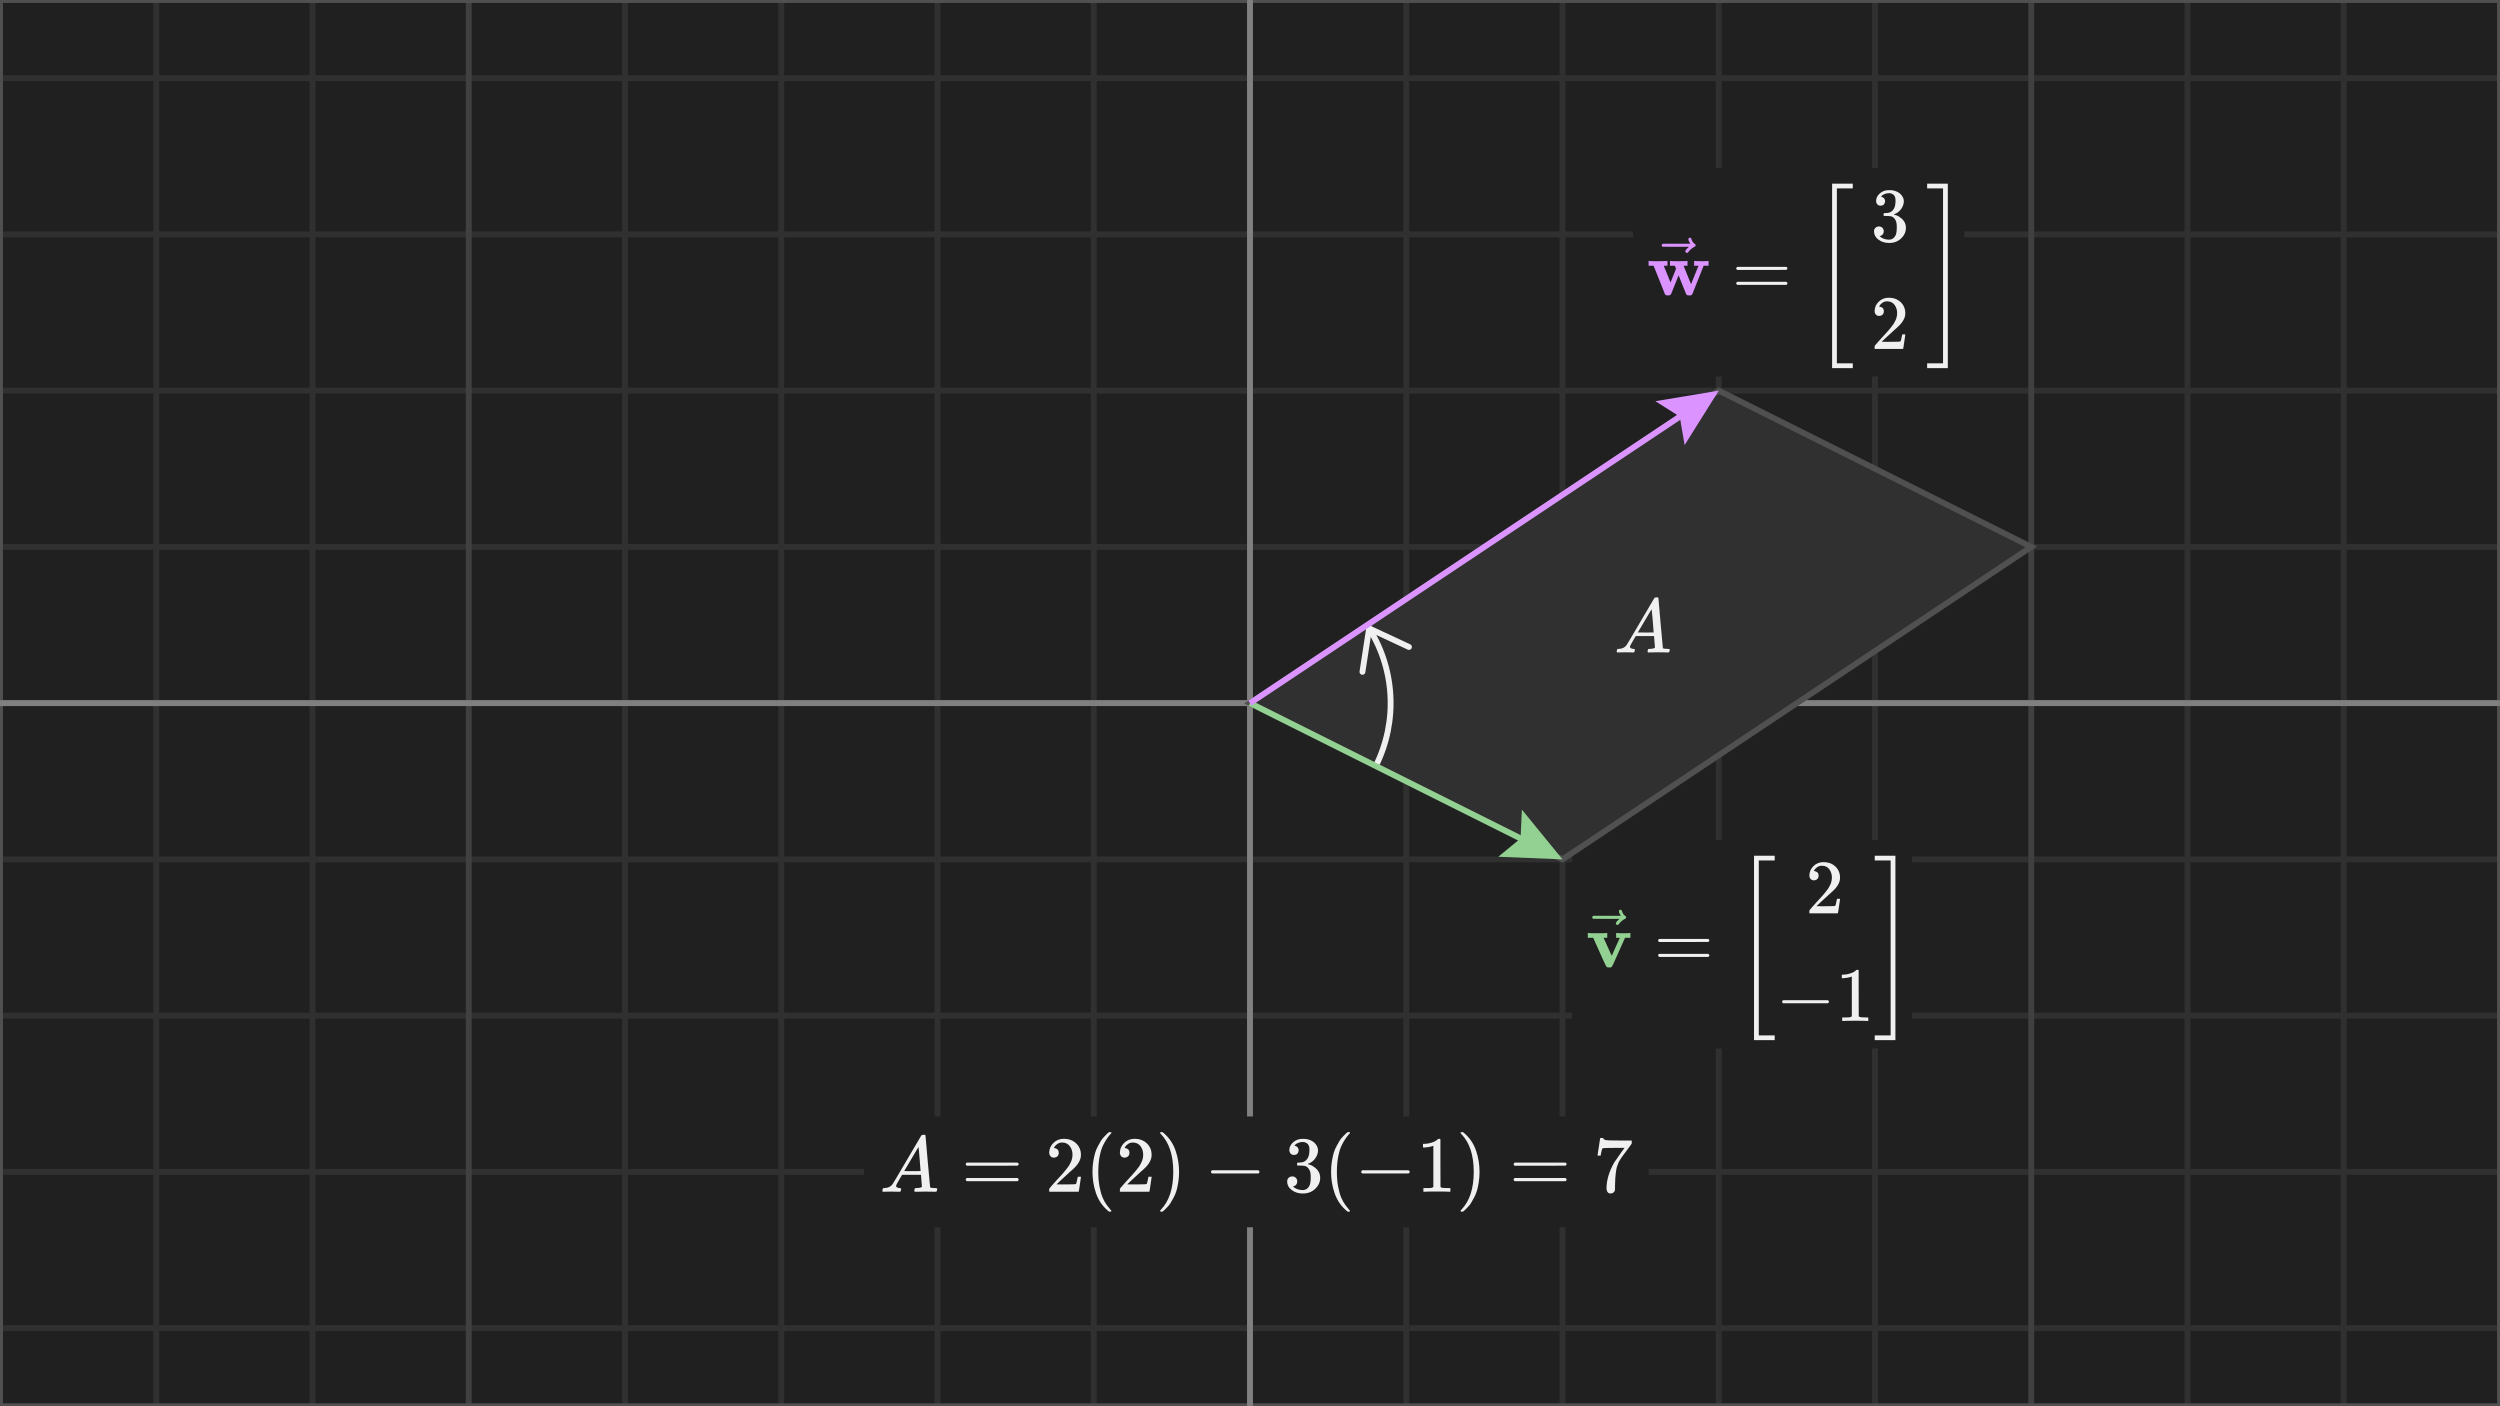 <svg width="640" height="360" viewBox="0 0 640 360" fill="none" xmlns="http://www.w3.org/2000/svg">
<g clip-path="url(#clip0_63_9301)">
<path d="M640 0H0V360H640V0Z" fill="#202020"/>
<g clip-path="url(#clip1_63_9301)">
<path d="M0 20H640" stroke="#303030" stroke-width="1.5"/>
<path d="M0 60H640" stroke="#303030" stroke-width="1.5"/>
<path d="M0 100H640" stroke="#303030" stroke-width="1.5"/>
<path d="M0 140H640" stroke="#303030" stroke-width="1.5"/>
<path d="M0 220H640" stroke="#303030" stroke-width="1.5"/>
<path d="M0 260H640" stroke="#303030" stroke-width="1.5"/>
<path d="M0 300H640" stroke="#303030" stroke-width="1.5"/>
<path d="M0 340H640" stroke="#303030" stroke-width="1.5"/>
<path d="M0 0V360" stroke="#303030" stroke-width="1.5"/>
<path d="M40 0V360" stroke="#303030" stroke-width="1.5"/>
<path d="M80 0V360" stroke="#303030" stroke-width="1.5"/>
<path d="M160 0V360" stroke="#303030" stroke-width="1.5"/>
<path d="M200 0V360" stroke="#303030" stroke-width="1.5"/>
<path d="M240 0V360" stroke="#303030" stroke-width="1.5"/>
<path d="M280 0V360" stroke="#303030" stroke-width="1.5"/>
<path d="M360 0V360" stroke="#303030" stroke-width="1.5"/>
<path d="M400 0V360" stroke="#303030" stroke-width="1.5"/>
<path d="M440 0V360" stroke="#303030" stroke-width="1.5"/>
<path d="M480 0V360" stroke="#303030" stroke-width="1.5"/>
<path d="M560 0V360" stroke="#303030" stroke-width="1.5"/>
<path d="M600 0V360" stroke="#303030" stroke-width="1.5"/>
<path d="M640 0V360" stroke="#303030" stroke-width="1.5"/>
<path d="M120 0V360" stroke="#404040" stroke-width="1.5"/>
<path d="M520 0V360" stroke="#404040" stroke-width="1.5"/>
<path d="M0 180H640" stroke="#505050" stroke-width="1.5"/>
<path d="M320 0V360" stroke="#505050" stroke-width="1.5"/>
<path d="M489.475 215.06H402.483V268.428H489.475V215.06Z" fill="#202020"/>
<g clip-path="url(#clip2_63_9301)">
<path d="M413.863 238.851C414.02 238.89 414.637 238.91 415.713 238.91C416.671 238.91 417.189 238.89 417.268 238.851H417.386V240.071H416.008L414.02 244.52C413.22 246.331 412.76 247.315 412.642 247.472C412.537 247.604 412.413 247.669 412.268 247.669C412.242 247.669 412.196 247.669 412.131 247.669C412.065 247.669 411.999 247.663 411.934 247.65H411.638C411.442 247.65 411.284 247.551 411.166 247.354C411.048 247.157 410.766 246.567 410.32 245.583C410.123 245.15 409.965 244.795 409.847 244.52L407.859 240.071H406.481V238.851H406.639C406.836 238.89 407.564 238.91 408.824 238.91C410.228 238.91 411.048 238.89 411.284 238.851H411.461V240.071H410.516L411.56 242.394C412.229 243.903 412.583 244.658 412.623 244.658C412.623 244.645 412.957 243.89 413.626 242.394C414.296 240.898 414.643 240.131 414.67 240.091C414.67 240.078 414.512 240.071 414.197 240.071H413.725V238.851H413.863Z" fill="#92D192"/>
<path d="M414.443 233.281C414.443 233.176 414.476 233.084 414.542 233.005C414.608 232.927 414.706 232.887 414.837 232.887C414.929 232.887 415.008 232.92 415.073 232.986C415.139 233.038 415.205 233.163 415.27 233.36C415.401 233.845 415.67 234.219 416.077 234.481C416.222 234.573 416.294 234.691 416.294 234.836C416.294 234.954 416.274 235.033 416.235 235.072C416.195 235.111 416.103 235.17 415.959 235.249C415.395 235.538 414.903 235.951 414.483 236.489C414.457 236.515 414.424 236.555 414.384 236.607C414.345 236.66 414.312 236.699 414.286 236.725C414.26 236.752 414.227 236.765 414.188 236.765C414.148 236.765 414.102 236.771 414.05 236.784C413.958 236.784 413.873 236.752 413.794 236.686C413.715 236.62 413.669 236.522 413.656 236.391C413.656 236.141 413.965 235.754 414.581 235.229H411.215L407.85 235.21C407.679 235.092 407.594 234.967 407.594 234.836C407.594 234.744 407.679 234.613 407.85 234.442H414.916C414.601 233.943 414.443 233.556 414.443 233.281Z" fill="#92D192"/>
<path d="M424.487 240.76C424.487 240.59 424.579 240.458 424.763 240.367H437.301C437.498 240.472 437.596 240.603 437.596 240.76C437.596 240.905 437.504 241.029 437.321 241.134L431.061 241.154H424.802C424.592 241.088 424.487 240.957 424.487 240.76ZM424.487 244.579C424.487 244.382 424.592 244.251 424.802 244.185H437.321C437.504 244.316 437.596 244.448 437.596 244.579C437.596 244.749 437.498 244.881 437.301 244.972H424.763C424.579 244.881 424.487 244.749 424.487 244.579Z" fill="#F0F0F0"/>
<path d="M449.028 266.28V219.06H454.323V220.28H450.249V265.059H454.323V266.28H449.028Z" fill="#F0F0F0"/>
<path d="M464.362 225.368C464.007 225.368 463.725 225.25 463.515 225.014C463.305 224.778 463.2 224.489 463.2 224.148C463.2 223.216 463.548 222.409 464.243 221.727C464.939 221.044 465.805 220.703 466.842 220.703C468.036 220.703 469.033 221.071 469.833 221.806C470.634 222.54 471.041 223.492 471.054 224.66C471.054 225.224 470.923 225.762 470.66 226.274C470.398 226.785 470.083 227.232 469.715 227.612C469.348 227.993 468.823 228.478 468.141 229.069C467.668 229.475 467.012 230.079 466.172 230.879L465.011 231.982L466.507 232.001C468.567 232.001 469.663 231.969 469.794 231.903C469.886 231.877 470.043 231.293 470.266 230.151V230.092H471.054V230.151C471.041 230.191 470.955 230.788 470.798 231.942C470.64 233.097 470.542 233.701 470.503 233.753V233.812H463.2V233.438V233.202C463.2 233.11 463.24 233.012 463.318 232.907C463.397 232.802 463.594 232.572 463.909 232.218C464.289 231.798 464.617 231.431 464.893 231.116C465.011 230.984 465.234 230.742 465.562 230.387C465.89 230.033 466.113 229.79 466.231 229.659C466.35 229.528 466.54 229.311 466.802 229.01C467.065 228.708 467.248 228.485 467.353 228.34C467.458 228.196 467.609 227.999 467.806 227.75C468.003 227.501 468.141 227.291 468.219 227.12C468.298 226.949 468.397 226.759 468.515 226.549C468.633 226.339 468.718 226.129 468.771 225.919C468.823 225.709 468.869 225.513 468.908 225.329C468.948 225.145 468.967 224.929 468.967 224.679C468.967 223.853 468.744 223.137 468.298 222.534C467.852 221.93 467.216 221.628 466.389 221.628C465.956 221.628 465.575 221.74 465.247 221.963C464.919 222.186 464.69 222.403 464.558 222.613C464.427 222.822 464.362 222.947 464.362 222.987C464.362 223 464.394 223.006 464.46 223.006C464.696 223.006 464.939 223.098 465.188 223.282C465.438 223.465 465.562 223.767 465.562 224.187C465.562 224.515 465.457 224.791 465.247 225.014C465.037 225.237 464.742 225.355 464.362 225.368Z" fill="#F0F0F0"/>
<path d="M456.213 256.704C456.213 256.704 456.213 256.618 456.213 256.448C456.213 256.277 456.305 256.146 456.488 256.054H467.924C468.121 256.159 468.22 256.29 468.22 256.448C468.22 256.605 468.121 256.737 467.924 256.842H456.488C456.305 256.75 456.213 256.618 456.213 256.448V256.704Z" fill="#F0F0F0"/>
<path d="M474.066 249.992L473.81 250.09C473.626 250.156 473.364 250.221 473.022 250.287C472.681 250.353 472.301 250.399 471.881 250.425H471.507V249.519H471.881C472.498 249.493 473.068 249.395 473.593 249.224C474.118 249.054 474.486 248.896 474.696 248.752C474.905 248.607 475.089 248.463 475.247 248.319C475.273 248.279 475.352 248.26 475.483 248.26C475.601 248.26 475.712 248.299 475.817 248.378V254.263L475.837 260.168C475.929 260.26 476.008 260.319 476.073 260.345C476.139 260.371 476.296 260.398 476.546 260.424C476.795 260.45 477.202 260.463 477.766 260.463H478.278V261.369H478.061C477.786 261.329 476.743 261.31 474.932 261.31C473.147 261.31 472.117 261.329 471.841 261.369H471.605V260.463H472.117C472.406 260.463 472.655 260.463 472.865 260.463C473.075 260.463 473.239 260.457 473.357 260.444C473.475 260.43 473.58 260.411 473.672 260.384C473.764 260.358 473.816 260.345 473.829 260.345C473.843 260.345 473.882 260.312 473.948 260.247C474.013 260.181 474.053 260.155 474.066 260.168V249.992Z" fill="#F0F0F0"/>
<path d="M479.931 220.28V219.06H485.225V266.28H479.931V265.059H484.005V220.28H479.931Z" fill="#F0F0F0"/>
</g>
<path d="M502.882 43.014H418.044V96.382H502.882V43.014Z" fill="#202020"/>
<g clip-path="url(#clip3_63_9301)">
<path d="M433.833 66.805C433.99 66.845 434.633 66.865 435.762 66.865C436.746 66.865 437.258 66.845 437.297 66.805H437.396V68.026H436.136L433.223 75.328C433.21 75.341 433.19 75.361 433.164 75.387C433.138 75.413 433.111 75.44 433.085 75.466C433.059 75.492 433.046 75.505 433.046 75.505C433.046 75.505 433.026 75.518 432.987 75.545C432.947 75.571 432.934 75.584 432.947 75.584C432.96 75.584 432.934 75.591 432.869 75.604C432.803 75.617 432.777 75.617 432.79 75.604C432.803 75.591 432.777 75.597 432.711 75.623C432.645 75.65 432.606 75.65 432.593 75.623C432.58 75.597 432.527 75.597 432.436 75.623H432.219C431.996 75.623 431.838 75.558 431.747 75.427C431.655 75.295 431.471 74.875 431.196 74.167C430.986 73.642 430.808 73.202 430.664 72.848L429.719 70.486L428.775 72.848C428.643 73.189 428.473 73.616 428.263 74.127C427.987 74.849 427.803 75.276 427.712 75.407C427.62 75.538 427.462 75.61 427.239 75.623H427.003C426.767 75.623 426.609 75.61 426.531 75.584C426.452 75.558 426.354 75.472 426.235 75.328L423.322 68.026H422.043V66.805H422.181C422.378 66.845 423.086 66.865 424.307 66.865C425.658 66.865 426.452 66.845 426.688 66.805H426.865V68.026H425.92L427.653 72.317L429.07 68.813L428.755 68.026H427.515V66.805H427.653C427.81 66.845 428.446 66.865 429.562 66.865C430.887 66.865 431.648 66.845 431.845 66.805H432.003V68.026H431.51C431.182 68.026 431.018 68.039 431.018 68.065C431.031 68.118 431.346 68.912 431.963 70.447C432.58 71.982 432.895 72.75 432.908 72.75L434.817 68.026H433.695V66.805H433.833Z" fill="#DB94FF"/>
<path d="M432.229 61.235C432.229 61.13 432.261 61.038 432.327 60.96C432.393 60.881 432.491 60.842 432.622 60.842C432.714 60.842 432.793 60.874 432.858 60.94C432.924 60.992 432.99 61.117 433.055 61.314C433.186 61.8 433.455 62.173 433.862 62.436C434.007 62.528 434.079 62.646 434.079 62.79C434.079 62.908 434.059 62.987 434.02 63.026C433.98 63.066 433.888 63.125 433.744 63.203C433.18 63.492 432.688 63.906 432.268 64.444C432.242 64.47 432.209 64.509 432.17 64.562C432.13 64.614 432.097 64.653 432.071 64.68C432.045 64.706 432.012 64.719 431.973 64.719C431.933 64.719 431.887 64.726 431.835 64.739C431.743 64.739 431.658 64.706 431.579 64.64C431.5 64.575 431.454 64.476 431.441 64.345C431.441 64.096 431.75 63.709 432.366 63.184H429.001L425.635 63.164C425.464 63.046 425.379 62.921 425.379 62.79C425.379 62.698 425.464 62.567 425.635 62.397H432.701C432.386 61.898 432.229 61.511 432.229 61.235Z" fill="#DB94FF"/>
<path d="M444.478 68.715C444.478 68.544 444.569 68.413 444.753 68.321H457.291C457.488 68.426 457.586 68.557 457.586 68.715C457.586 68.859 457.494 68.984 457.311 69.089L451.052 69.109H444.792C444.583 69.043 444.478 68.912 444.478 68.715ZM444.478 72.533C444.478 72.337 444.583 72.205 444.792 72.14H457.311C457.494 72.271 457.586 72.402 457.586 72.533C457.586 72.704 457.488 72.835 457.291 72.927H444.753C444.569 72.835 444.478 72.704 444.478 72.533Z" fill="#F0F0F0"/>
<path d="M469.019 94.234V47.014H474.313V48.235H470.239V93.013H474.313V94.234H469.019Z" fill="#F0F0F0"/>
<path d="M481.419 52.654C481.065 52.654 480.789 52.542 480.592 52.319C480.396 52.096 480.291 51.807 480.278 51.453C480.278 50.731 480.592 50.088 481.222 49.524C481.852 48.96 482.613 48.678 483.506 48.678C483.965 48.678 484.253 48.684 484.372 48.697C485.343 48.855 486.084 49.202 486.596 49.74C487.107 50.278 487.37 50.862 487.383 51.492C487.383 52.175 487.16 52.837 486.714 53.48C486.268 54.123 485.651 54.589 484.864 54.878L484.805 54.917C484.805 54.93 484.864 54.95 484.982 54.976C485.1 55.002 485.29 55.061 485.553 55.153C485.815 55.245 486.064 55.383 486.3 55.567C487.376 56.262 487.914 57.181 487.914 58.322C487.914 59.359 487.508 60.264 486.694 61.038C485.881 61.813 484.851 62.2 483.604 62.2C482.554 62.2 481.649 61.918 480.888 61.353C480.127 60.789 479.746 60.074 479.746 59.208C479.746 58.84 479.864 58.545 480.1 58.322C480.337 58.099 480.632 57.981 480.986 57.968C481.354 57.968 481.655 58.086 481.892 58.322C482.128 58.558 482.246 58.854 482.246 59.208C482.246 59.352 482.226 59.483 482.187 59.602C482.147 59.72 482.101 59.825 482.049 59.916C481.997 60.008 481.924 60.087 481.832 60.153C481.741 60.218 481.662 60.271 481.596 60.31C481.531 60.349 481.465 60.376 481.399 60.389C481.334 60.402 481.281 60.422 481.242 60.448L481.163 60.468C481.832 61.058 482.646 61.353 483.604 61.353C484.326 61.353 484.87 61.006 485.238 60.31C485.461 59.877 485.572 59.215 485.572 58.322V57.928C485.572 56.682 485.152 55.849 484.313 55.429C484.116 55.35 483.715 55.304 483.112 55.291L482.285 55.271L482.226 55.232C482.2 55.193 482.187 55.088 482.187 54.917C482.187 54.681 482.239 54.563 482.344 54.563C482.712 54.563 483.092 54.53 483.486 54.464C483.932 54.399 484.339 54.123 484.706 53.638C485.074 53.152 485.257 52.417 485.257 51.433V51.276C485.257 50.528 485.028 50.009 484.568 49.721C484.28 49.537 483.971 49.445 483.643 49.445C483.223 49.445 482.836 49.517 482.482 49.662C482.128 49.806 481.878 49.957 481.734 50.114C481.59 50.272 481.518 50.351 481.518 50.351H481.577C481.616 50.364 481.668 50.377 481.734 50.39C481.8 50.403 481.865 50.436 481.931 50.488C481.997 50.541 482.075 50.587 482.167 50.626C482.259 50.666 482.325 50.738 482.364 50.843C482.403 50.948 482.456 51.046 482.521 51.138C482.587 51.23 482.607 51.361 482.58 51.532C482.58 51.82 482.489 52.076 482.305 52.299C482.121 52.522 481.826 52.64 481.419 52.654Z" fill="#F0F0F0"/>
<path d="M481.065 80.879C480.71 80.879 480.428 80.761 480.218 80.525C480.008 80.288 479.903 80 479.903 79.659C479.903 78.727 480.251 77.92 480.947 77.237C481.642 76.555 482.508 76.214 483.545 76.214C484.739 76.214 485.736 76.581 486.536 77.316C487.337 78.051 487.744 79.002 487.757 80.17C487.757 80.734 487.626 81.272 487.363 81.784C487.101 82.296 486.786 82.742 486.418 83.123C486.051 83.503 485.526 83.989 484.844 84.579C484.371 84.986 483.715 85.59 482.875 86.39L481.714 87.492L483.21 87.512C485.27 87.512 486.366 87.479 486.497 87.413C486.589 87.387 486.746 86.803 486.969 85.662V85.603H487.757V85.662C487.744 85.701 487.658 86.298 487.501 87.453C487.343 88.608 487.245 89.211 487.206 89.264V89.323H479.903V88.949V88.713C479.903 88.621 479.943 88.522 480.021 88.417C480.1 88.312 480.297 88.083 480.612 87.728C480.992 87.308 481.32 86.941 481.596 86.626C481.714 86.495 481.937 86.252 482.265 85.898C482.593 85.544 482.816 85.301 482.934 85.17C483.053 85.038 483.243 84.822 483.505 84.52C483.768 84.218 483.951 83.995 484.056 83.851C484.161 83.707 484.312 83.51 484.509 83.26C484.706 83.011 484.844 82.801 484.922 82.631C485.001 82.46 485.1 82.27 485.218 82.06C485.336 81.85 485.421 81.64 485.474 81.43C485.526 81.22 485.572 81.023 485.611 80.839C485.651 80.656 485.67 80.439 485.67 80.19C485.67 79.363 485.447 78.648 485.001 78.044C484.555 77.441 483.919 77.139 483.092 77.139C482.659 77.139 482.278 77.251 481.95 77.474C481.622 77.697 481.393 77.913 481.261 78.123C481.13 78.333 481.065 78.458 481.065 78.497C481.065 78.51 481.097 78.517 481.163 78.517C481.399 78.517 481.642 78.609 481.891 78.792C482.141 78.976 482.265 79.278 482.265 79.698C482.265 80.026 482.16 80.301 481.95 80.525C481.74 80.748 481.445 80.866 481.065 80.879Z" fill="#F0F0F0"/>
<path d="M493.347 48.235V47.014H498.641V94.234H493.347V93.013H497.421V48.235H493.347Z" fill="#F0F0F0"/>
</g>
</g>
<path d="M640 0H0V360H640V0Z" stroke="#505050" stroke-width="1.5"/>
<path d="M0 180H640" stroke="#808080" stroke-width="1.5"/>
<path d="M320 0V360" stroke="#808080" stroke-width="1.5"/>
<path d="M320 180L400 220L520 140L440 100L320 180Z" fill="#303030" stroke="#505050" stroke-width="1.5"/>
<path d="M352.2 196.099C355.038 190.423 356.325 184.097 355.931 177.763C355.536 171.429 353.475 165.311 349.954 160.031" stroke="#F0F0F0" stroke-width="1.5"/>
<path d="M348.787 171.99L350.496 160.871L360.692 165.625" stroke="#F0F0F0" stroke-width="1.5" stroke-linecap="round"/>
<path d="M389.603 207.254L400 220L383.565 219.329L389.267 214.633L389.603 207.254Z" fill="#92D192"/>
<path d="M320 180L396.422 218.211" stroke="#92D192" stroke-width="1.5"/>
<path d="M423.775 102.704L440 100L431.264 113.937L430.016 106.656L423.775 102.704Z" fill="#DB94FF"/>
<path d="M320 180L436.672 102.219" stroke="#DB94FF" stroke-width="1.5"/>
<path d="M431.514 148.931H409.869V169.069H431.514V148.931Z" fill="#303030"/>
<g clip-path="url(#clip4_63_9301)">
<path d="M417.273 165.568C417.273 165.883 417.574 166.067 418.178 166.119C418.414 166.119 418.532 166.192 418.532 166.336C418.532 166.349 418.519 166.434 418.493 166.592C418.454 166.776 418.414 166.894 418.375 166.946C418.336 166.999 418.25 167.025 418.119 167.025C418.093 167.025 418.014 167.025 417.883 167.025C417.752 167.025 417.528 167.018 417.214 167.005C416.899 166.992 416.479 166.986 415.954 166.986C415.022 166.986 414.425 166.999 414.162 167.025H414.005C413.913 166.933 413.867 166.861 413.867 166.808C413.893 166.454 413.979 166.224 414.123 166.119H414.399C415.317 166.08 415.987 165.752 416.406 165.135C416.485 165.056 417.673 163.055 419.969 159.131C422.266 155.208 423.434 153.22 423.473 153.167C423.565 153.01 423.722 152.931 423.946 152.931H424.103H424.438C424.516 153.049 424.556 153.115 424.556 153.128L425.107 159.486C425.474 163.724 425.671 165.864 425.697 165.903C425.763 166.047 426.19 166.119 426.977 166.119C427.305 166.119 427.469 166.185 427.469 166.316C427.469 166.343 427.449 166.434 427.41 166.592C427.371 166.789 427.338 166.907 427.312 166.946C427.285 166.986 427.193 167.012 427.036 167.025C426.997 167.025 426.905 167.025 426.76 167.025C426.616 167.025 426.36 167.018 425.993 167.005C425.625 166.992 425.146 166.986 424.556 166.986C423.322 166.986 422.515 166.999 422.135 167.025H421.898C421.82 166.946 421.78 166.887 421.78 166.848C421.78 166.808 421.793 166.69 421.82 166.493C421.872 166.323 421.912 166.218 421.938 166.178L422.017 166.119H422.41C423.119 166.08 423.539 165.969 423.67 165.785L423.434 162.832H418.749L418.08 163.974C417.542 164.879 417.273 165.411 417.273 165.568ZM423.335 161.907C423.335 161.763 423.257 160.739 423.099 158.836C422.942 156.933 422.85 155.975 422.824 155.962L422.292 156.809C422.082 157.163 421.669 157.865 421.052 158.915L419.28 161.907L421.308 161.927C422.66 161.927 423.335 161.92 423.335 161.907Z" fill="#F0F0F0"/>
</g>
<rect x="221.146" y="285.821" width="200.897" height="28.358" fill="#202020"/>
<g clip-path="url(#clip5_63_9301)">
<path d="M229.397 303.583C229.397 303.909 229.709 304.099 230.333 304.153C230.578 304.153 230.7 304.228 230.7 304.377C230.7 304.39 230.686 304.479 230.659 304.641C230.618 304.831 230.578 304.954 230.537 305.008C230.496 305.062 230.408 305.089 230.272 305.089C230.245 305.089 230.164 305.089 230.028 305.089C229.892 305.089 229.662 305.083 229.336 305.069C229.01 305.055 228.576 305.049 228.033 305.049C227.069 305.049 226.452 305.062 226.18 305.089H226.018C225.923 304.994 225.875 304.92 225.875 304.865C225.902 304.499 225.99 304.261 226.14 304.153H226.425C227.375 304.112 228.067 303.773 228.501 303.135C228.583 303.054 229.811 300.984 232.186 296.926C234.561 292.868 235.769 290.812 235.81 290.757C235.905 290.594 236.068 290.513 236.298 290.513H236.461H236.807C236.889 290.635 236.929 290.703 236.929 290.717L237.499 297.292C237.879 301.676 238.083 303.888 238.11 303.929C238.178 304.078 238.619 304.153 239.433 304.153C239.773 304.153 239.942 304.221 239.942 304.356C239.942 304.384 239.922 304.479 239.881 304.641C239.841 304.845 239.807 304.967 239.78 305.008C239.752 305.049 239.657 305.076 239.495 305.089C239.454 305.089 239.359 305.089 239.209 305.089C239.06 305.089 238.796 305.083 238.416 305.069C238.036 305.055 237.54 305.049 236.929 305.049C235.654 305.049 234.819 305.062 234.425 305.089H234.181C234.1 305.008 234.059 304.947 234.059 304.906C234.059 304.865 234.072 304.743 234.1 304.54C234.154 304.363 234.195 304.255 234.222 304.214L234.303 304.153H234.71C235.443 304.112 235.878 303.997 236.013 303.807L235.769 300.753H230.924L230.232 301.934C229.675 302.87 229.397 303.42 229.397 303.583ZM235.667 299.796C235.667 299.647 235.586 298.588 235.423 296.62C235.26 294.652 235.165 293.662 235.138 293.648L234.588 294.524C234.371 294.89 233.944 295.616 233.306 296.702L231.473 299.796L233.57 299.817C234.968 299.817 235.667 299.81 235.667 299.796Z" fill="#F0F0F0"/>
<path d="M247.227 298.025C247.227 297.849 247.322 297.713 247.512 297.618H260.48C260.683 297.727 260.785 297.862 260.785 298.025C260.785 298.175 260.69 298.303 260.5 298.412L254.026 298.432H247.552C247.335 298.365 247.227 298.229 247.227 298.025ZM247.227 301.975C247.227 301.771 247.335 301.635 247.552 301.568H260.5C260.69 301.703 260.785 301.839 260.785 301.975C260.785 302.151 260.683 302.287 260.48 302.382H247.512C247.322 302.287 247.227 302.151 247.227 301.975Z" fill="#F0F0F0"/>
<path d="M269.8 296.356C269.433 296.356 269.142 296.234 268.924 295.989C268.707 295.745 268.599 295.446 268.599 295.094C268.599 294.13 268.958 293.295 269.678 292.59C270.397 291.884 271.293 291.531 272.365 291.531C273.6 291.531 274.631 291.911 275.459 292.671C276.287 293.431 276.708 294.415 276.721 295.623C276.721 296.206 276.586 296.763 276.314 297.292C276.043 297.822 275.717 298.283 275.337 298.677C274.957 299.07 274.414 299.572 273.708 300.183C273.22 300.604 272.541 301.228 271.673 302.056L270.472 303.196L272.019 303.216C274.15 303.216 275.283 303.182 275.419 303.115C275.514 303.087 275.676 302.484 275.907 301.303V301.242H276.721V301.303C276.708 301.343 276.62 301.961 276.457 303.155C276.294 304.35 276.192 304.974 276.151 305.028V305.089H268.599V304.703V304.458C268.599 304.363 268.639 304.261 268.721 304.153C268.802 304.044 269.006 303.807 269.332 303.44C269.725 303.006 270.064 302.626 270.349 302.3C270.472 302.165 270.702 301.914 271.042 301.547C271.381 301.181 271.612 300.93 271.734 300.794C271.856 300.658 272.053 300.434 272.324 300.122C272.596 299.81 272.786 299.579 272.894 299.43C273.003 299.281 273.159 299.077 273.362 298.819C273.566 298.561 273.708 298.344 273.79 298.168C273.871 297.991 273.973 297.794 274.095 297.577C274.217 297.36 274.306 297.143 274.36 296.926C274.414 296.709 274.462 296.505 274.502 296.315C274.543 296.125 274.564 295.901 274.564 295.643C274.564 294.788 274.333 294.049 273.871 293.424C273.41 292.8 272.752 292.488 271.897 292.488C271.449 292.488 271.055 292.603 270.716 292.834C270.377 293.065 270.139 293.289 270.003 293.506C269.868 293.723 269.8 293.852 269.8 293.892C269.8 293.906 269.834 293.913 269.902 293.913C270.146 293.913 270.397 294.008 270.655 294.198C270.913 294.388 271.042 294.7 271.042 295.134C271.042 295.474 270.933 295.759 270.716 295.989C270.499 296.22 270.193 296.342 269.8 296.356Z" fill="#F0F0F0"/>
<path d="M279.673 300C279.673 299.063 279.741 298.175 279.876 297.333C280.012 296.492 280.168 295.765 280.345 295.155C280.521 294.544 280.772 293.947 281.098 293.363C281.424 292.78 281.682 292.325 281.872 291.999C282.062 291.674 282.347 291.321 282.727 290.941C283.107 290.561 283.331 290.33 283.398 290.248C283.466 290.167 283.636 290.025 283.907 289.821H284.172H284.253C284.443 289.821 284.538 289.882 284.538 290.004C284.538 290.045 284.423 290.187 284.192 290.432C283.962 290.676 283.683 291.036 283.358 291.511C283.032 291.986 282.699 292.569 282.36 293.261C282.021 293.954 281.736 294.89 281.505 296.071C281.274 297.252 281.159 298.561 281.159 300C281.159 301.439 281.274 302.741 281.505 303.909C281.736 305.076 282.014 306.019 282.34 306.738C282.665 307.458 282.998 308.041 283.337 308.489C283.677 308.937 283.962 309.297 284.192 309.568C284.423 309.84 284.538 309.982 284.538 309.996C284.538 310.118 284.437 310.179 284.233 310.179H284.172H283.907L283.337 309.69C282.062 308.537 281.132 307.098 280.548 305.374C279.965 303.651 279.673 301.859 279.673 300Z" fill="#F0F0F0"/>
<path d="M287.897 296.356C287.531 296.356 287.239 296.234 287.022 295.989C286.805 295.745 286.696 295.446 286.696 295.094C286.696 294.13 287.056 293.295 287.775 292.59C288.495 291.884 289.39 291.531 290.463 291.531C291.698 291.531 292.729 291.911 293.557 292.671C294.385 293.431 294.806 294.415 294.819 295.623C294.819 296.206 294.683 296.763 294.412 297.292C294.141 297.822 293.815 298.283 293.435 298.677C293.055 299.07 292.512 299.572 291.806 300.183C291.318 300.604 290.639 301.228 289.77 302.056L288.569 303.196L290.116 303.216C292.247 303.216 293.38 303.182 293.516 303.115C293.611 303.087 293.774 302.484 294.005 301.303V301.242H294.819V301.303C294.806 301.343 294.717 301.961 294.554 303.155C294.392 304.35 294.29 304.974 294.249 305.028V305.089H286.696V304.703V304.458C286.696 304.363 286.737 304.261 286.818 304.153C286.9 304.044 287.103 303.807 287.429 303.44C287.823 303.006 288.162 302.626 288.447 302.3C288.569 302.165 288.8 301.914 289.139 301.547C289.479 301.181 289.709 300.93 289.831 300.794C289.954 300.658 290.15 300.434 290.422 300.122C290.693 299.81 290.883 299.579 290.992 299.43C291.1 299.281 291.256 299.077 291.46 298.819C291.664 298.561 291.806 298.344 291.888 298.168C291.969 297.991 292.071 297.794 292.193 297.577C292.315 297.36 292.403 297.143 292.458 296.926C292.512 296.709 292.559 296.505 292.6 296.315C292.641 296.125 292.661 295.901 292.661 295.643C292.661 294.788 292.43 294.049 291.969 293.424C291.508 292.8 290.849 292.488 289.994 292.488C289.546 292.488 289.153 292.603 288.814 292.834C288.474 293.065 288.237 293.289 288.101 293.506C287.965 293.723 287.897 293.852 287.897 293.892C287.897 293.906 287.931 293.913 287.999 293.913C288.243 293.913 288.495 294.008 288.752 294.198C289.01 294.388 289.139 294.7 289.139 295.134C289.139 295.474 289.031 295.759 288.814 295.989C288.596 296.22 288.291 296.342 287.897 296.356Z" fill="#F0F0F0"/>
<path d="M297.079 289.841L297.161 289.821C297.229 289.821 297.296 289.821 297.364 289.821H297.609L298.179 290.31C299.454 291.463 300.384 292.902 300.968 294.625C301.551 296.349 301.843 298.141 301.843 300C301.843 300.923 301.775 301.812 301.64 302.667C301.504 303.522 301.348 304.248 301.171 304.845C300.995 305.442 300.744 306.039 300.418 306.637C300.092 307.234 299.834 307.688 299.644 308.001C299.454 308.313 299.176 308.659 298.81 309.039C298.443 309.419 298.226 309.643 298.158 309.711C298.09 309.779 297.934 309.908 297.69 310.098C297.649 310.138 297.622 310.165 297.609 310.179H297.364C297.256 310.179 297.181 310.179 297.14 310.179C297.1 310.179 297.066 310.159 297.039 310.118C297.011 310.077 296.991 310.016 296.978 309.935C296.991 309.921 297.066 309.833 297.201 309.67C299.305 307.485 300.357 304.262 300.357 300C300.357 295.738 299.305 292.515 297.201 290.33C297.066 290.167 296.991 290.079 296.978 290.065C296.978 289.957 297.011 289.882 297.079 289.841Z" fill="#F0F0F0"/>
<path d="M310.011 300.265C310.011 300.265 310.011 300.177 310.011 300C310.011 299.824 310.106 299.688 310.296 299.593H322.124C322.327 299.701 322.429 299.837 322.429 300C322.429 300.163 322.327 300.299 322.124 300.407H310.296C310.106 300.312 310.011 300.177 310.011 300V300.265Z" fill="#F0F0F0"/>
<path d="M331.248 295.664C330.882 295.664 330.597 295.548 330.393 295.318C330.189 295.087 330.081 294.788 330.067 294.422C330.067 293.675 330.393 293.01 331.044 292.427C331.696 291.843 332.483 291.551 333.406 291.551C333.881 291.551 334.18 291.558 334.302 291.572C335.306 291.735 336.073 292.094 336.602 292.651C337.131 293.207 337.403 293.811 337.416 294.463C337.416 295.168 337.186 295.854 336.724 296.519C336.263 297.184 335.625 297.666 334.811 297.964L334.75 298.005C334.75 298.018 334.811 298.039 334.933 298.066C335.055 298.093 335.252 298.154 335.523 298.249C335.795 298.344 336.052 298.487 336.297 298.677C337.41 299.396 337.966 300.346 337.966 301.527C337.966 302.599 337.545 303.535 336.704 304.336C335.862 305.137 334.797 305.537 333.508 305.537C332.422 305.537 331.486 305.246 330.698 304.662C329.911 304.078 329.518 303.339 329.518 302.443C329.518 302.063 329.64 301.758 329.884 301.527C330.128 301.296 330.434 301.174 330.8 301.16C331.18 301.16 331.492 301.283 331.737 301.527C331.981 301.771 332.103 302.076 332.103 302.443C332.103 302.592 332.083 302.728 332.042 302.85C332.001 302.972 331.954 303.081 331.899 303.176C331.845 303.271 331.771 303.352 331.676 303.42C331.581 303.488 331.499 303.542 331.431 303.583C331.363 303.624 331.296 303.651 331.228 303.664C331.16 303.678 331.106 303.698 331.065 303.725L330.983 303.746C331.676 304.357 332.517 304.662 333.508 304.662C334.254 304.662 334.817 304.302 335.197 303.583C335.428 303.135 335.544 302.45 335.544 301.527V301.12C335.544 299.83 335.109 298.969 334.241 298.534C334.037 298.453 333.623 298.405 332.999 298.392L332.144 298.371L332.083 298.331C332.056 298.29 332.042 298.181 332.042 298.005C332.042 297.761 332.096 297.638 332.205 297.638C332.585 297.638 332.978 297.605 333.386 297.537C333.847 297.469 334.268 297.184 334.648 296.682C335.028 296.179 335.218 295.419 335.218 294.402V294.239C335.218 293.465 334.98 292.929 334.505 292.63C334.207 292.44 333.888 292.345 333.548 292.345C333.114 292.345 332.714 292.42 332.347 292.569C331.981 292.719 331.723 292.875 331.574 293.038C331.424 293.2 331.35 293.282 331.35 293.282H331.411C331.452 293.295 331.506 293.309 331.574 293.323C331.642 293.336 331.709 293.37 331.777 293.424C331.845 293.479 331.927 293.526 332.022 293.567C332.117 293.608 332.184 293.682 332.225 293.791C332.266 293.899 332.32 294.001 332.388 294.096C332.456 294.191 332.476 294.327 332.449 294.503C332.449 294.802 332.354 295.067 332.164 295.297C331.974 295.528 331.669 295.65 331.248 295.664Z" fill="#F0F0F0"/>
<path d="M340.755 300C340.755 299.063 340.823 298.175 340.958 297.333C341.094 296.492 341.25 295.765 341.427 295.155C341.603 294.544 341.854 293.947 342.18 293.363C342.506 292.78 342.764 292.325 342.954 291.999C343.144 291.674 343.429 291.321 343.809 290.941C344.189 290.561 344.413 290.33 344.48 290.248C344.548 290.167 344.718 290.025 344.989 289.821H345.254H345.335C345.525 289.821 345.62 289.882 345.62 290.004C345.62 290.045 345.505 290.187 345.274 290.432C345.044 290.676 344.765 291.036 344.44 291.511C344.114 291.986 343.781 292.569 343.442 293.261C343.103 293.954 342.818 294.89 342.587 296.071C342.356 297.252 342.241 298.561 342.241 300C342.241 301.439 342.356 302.741 342.587 303.909C342.818 305.076 343.096 306.019 343.422 306.738C343.748 307.458 344.08 308.041 344.419 308.489C344.759 308.937 345.044 309.297 345.274 309.568C345.505 309.84 345.62 309.982 345.62 309.996C345.62 310.118 345.519 310.179 345.315 310.179H345.254H344.989L344.419 309.69C343.144 308.537 342.214 307.098 341.63 305.374C341.047 303.651 340.755 301.859 340.755 300Z" fill="#F0F0F0"/>
<path d="M348.471 300.265C348.471 300.265 348.471 300.177 348.471 300C348.471 299.824 348.566 299.688 348.756 299.593H360.584C360.787 299.701 360.889 299.837 360.889 300C360.889 300.163 360.787 300.299 360.584 300.407H348.756C348.566 300.312 348.471 300.177 348.471 300V300.265Z" fill="#F0F0F0"/>
<path d="M366.936 293.322L366.671 293.424C366.481 293.492 366.21 293.56 365.857 293.628C365.504 293.696 365.11 293.743 364.676 293.77H364.289V292.834H364.676C365.314 292.807 365.904 292.705 366.447 292.528C366.99 292.352 367.37 292.189 367.587 292.04C367.804 291.891 367.994 291.741 368.157 291.592C368.184 291.551 368.266 291.531 368.401 291.531C368.524 291.531 368.639 291.572 368.747 291.653V297.74L368.768 303.848C368.863 303.943 368.944 304.004 369.012 304.031C369.08 304.058 369.243 304.085 369.501 304.112C369.759 304.139 370.179 304.153 370.763 304.153H371.292V305.089H371.068C370.783 305.049 369.704 305.028 367.831 305.028C365.986 305.028 364.92 305.049 364.635 305.089H364.391V304.153H364.92C365.219 304.153 365.477 304.153 365.694 304.153C365.911 304.153 366.081 304.146 366.203 304.133C366.325 304.119 366.433 304.099 366.528 304.071C366.623 304.044 366.678 304.031 366.691 304.031C366.705 304.031 366.746 303.997 366.813 303.929C366.881 303.861 366.922 303.834 366.936 303.848V293.322Z" fill="#F0F0F0"/>
<path d="M374 289.841L374.082 289.821C374.15 289.821 374.217 289.821 374.285 289.821H374.53L375.1 290.31C376.375 291.463 377.305 292.902 377.889 294.625C378.472 296.349 378.764 298.141 378.764 300C378.764 300.923 378.696 301.812 378.56 302.667C378.425 303.522 378.269 304.248 378.092 304.845C377.916 305.442 377.665 306.039 377.339 306.637C377.013 307.234 376.755 307.688 376.565 308.001C376.375 308.313 376.097 308.659 375.731 309.039C375.364 309.419 375.147 309.643 375.079 309.711C375.011 309.779 374.855 309.908 374.611 310.098C374.57 310.138 374.543 310.165 374.53 310.179H374.285C374.177 310.179 374.102 310.179 374.061 310.179C374.021 310.179 373.987 310.159 373.96 310.118C373.932 310.077 373.912 310.016 373.898 309.935C373.912 309.921 373.987 309.833 374.122 309.67C376.226 307.485 377.278 304.262 377.278 300C377.278 295.738 376.226 292.515 374.122 290.33C373.987 290.167 373.912 290.079 373.898 290.065C373.898 289.957 373.932 289.882 374 289.841Z" fill="#F0F0F0"/>
<path d="M387.493 298.025C387.493 297.849 387.588 297.713 387.778 297.618H400.746C400.95 297.727 401.052 297.862 401.052 298.025C401.052 298.175 400.957 298.303 400.767 298.412L394.293 298.432H387.819C387.602 298.365 387.493 298.229 387.493 298.025ZM387.493 301.975C387.493 301.771 387.602 301.635 387.819 301.568H400.767C400.957 301.703 401.052 301.839 401.052 301.975C401.052 302.151 400.95 302.287 400.746 302.382H387.778C387.588 302.287 387.493 302.151 387.493 301.975Z" fill="#F0F0F0"/>
<path d="M408.967 295.766C408.98 295.738 409.096 294.999 409.313 293.546L409.639 291.368C409.639 291.341 409.774 291.327 410.046 291.327H410.453V291.409C410.453 291.545 410.555 291.66 410.758 291.755C410.962 291.85 411.315 291.911 411.817 291.938C412.319 291.965 413.466 291.979 415.257 291.979H417.721V292.773L416.336 294.666C416.214 294.829 416.011 295.1 415.726 295.481C415.441 295.861 415.257 296.112 415.176 296.234C415.095 296.356 414.952 296.573 414.748 296.885C414.545 297.197 414.409 297.442 414.341 297.618C414.273 297.795 414.178 298.046 414.056 298.371C413.934 298.697 413.846 299.009 413.792 299.308C413.737 299.606 413.683 299.973 413.629 300.407C413.574 300.841 413.534 301.303 413.507 301.791C413.479 302.28 413.459 302.837 413.446 303.461C413.446 303.651 413.446 303.841 413.446 304.031C413.446 304.221 413.439 304.384 413.425 304.519V304.703C413.371 304.933 413.242 305.13 413.038 305.293C412.835 305.456 412.604 305.537 412.346 305.537C412.197 305.537 412.054 305.517 411.919 305.476C411.783 305.436 411.64 305.307 411.491 305.089C411.342 304.872 411.267 304.601 411.267 304.275C411.267 302.131 411.925 299.905 413.242 297.598C413.513 297.163 414.083 296.342 414.952 295.134L415.889 293.852H413.995C411.634 293.852 410.392 293.893 410.27 293.974C410.188 294.015 410.114 294.178 410.046 294.463C409.978 294.748 409.91 295.039 409.842 295.338L409.781 295.766V295.827H408.967V295.766Z" fill="#F0F0F0"/>
</g>
</g>
<defs>
<clipPath id="clip0_63_9301">
<rect width="640" height="360" fill="white"/>
</clipPath>
<clipPath id="clip1_63_9301">
<rect width="640" height="360" fill="white"/>
</clipPath>
<clipPath id="clip2_63_9301">
<rect width="84.138" height="47.241" fill="white" transform="translate(405.97 219.049)"/>
</clipPath>
<clipPath id="clip3_63_9301">
<rect width="81.971" height="47.241" fill="white" transform="translate(421.551 47.003)"/>
</clipPath>
<clipPath id="clip4_63_9301">
<rect width="14.764" height="14.094" fill="white" transform="translate(413.178 152.931)"/>
</clipPath>
<clipPath id="clip5_63_9301">
<rect width="192.897" height="20.358" fill="white" transform="translate(225.146 289.821)"/>
</clipPath>
</defs>
</svg>
